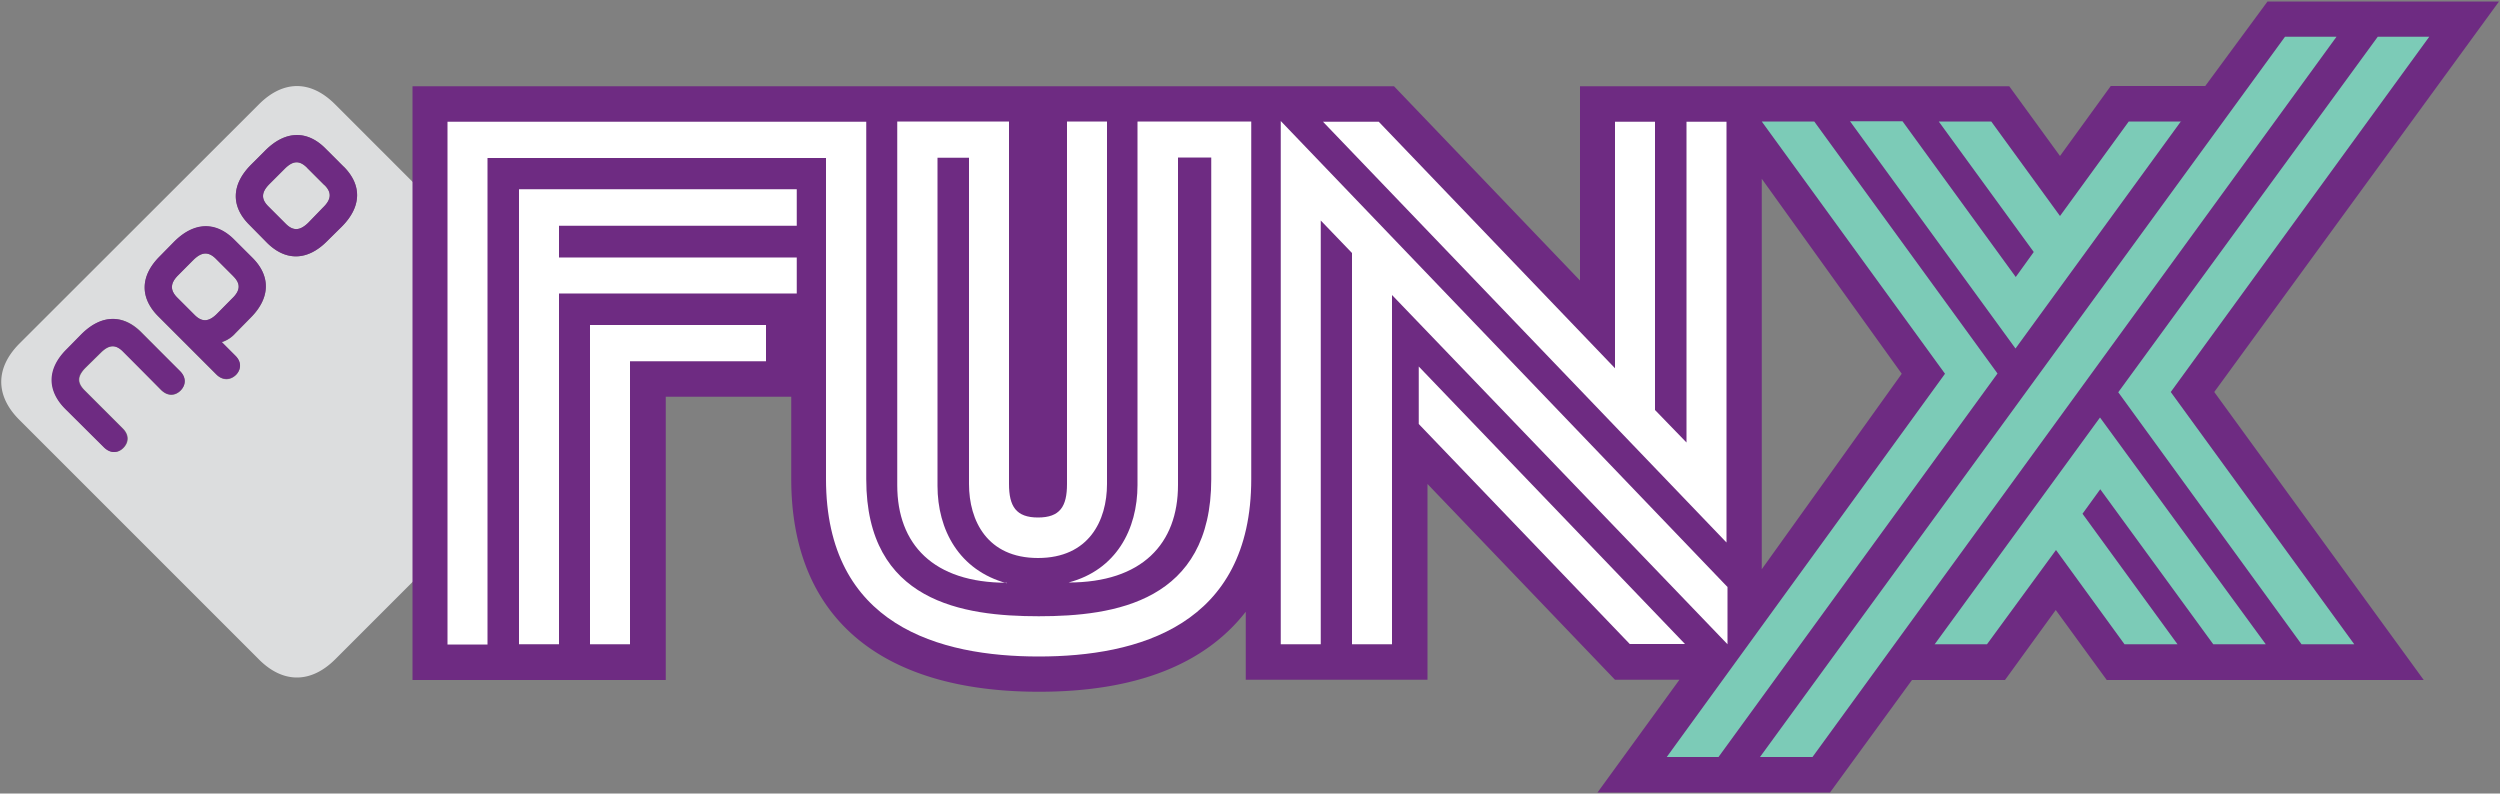 <?xml version="1.0" encoding="UTF-8" standalone="no"?><svg xmlns="http://www.w3.org/2000/svg" width="1000" height="317.4"><rect width="100%" height="100%" fill="#808080" stroke="none"/><path d="M137.5 66.7l-7.3-7.3c-7.2-7.2-15.9-7.4-24 .7l-5.8 5.8c-8 8.1-8 16.8-.7 24l7.2 7.3c7.3 7.2 16 7.3 24-.8l5.8-5.8c8.1-8 8-16.7.8-24M101 103.2l-7.3-7.2c-7.2-7.3-15.8-7.4-24 .7l-5.7 5.8c-8.1 8-8 16.7-.8 24l23.3 23.3c2.7 2.7 5.8 2.3 7.9.2 2-2 2.4-5-.3-7.7l-5.4-5.4a12 12 0 005.4-3.5l6.1-6.2c8.1-8.1 8-16.8.8-24m-29 45.3L56.7 133c-7.2-7.3-15.9-7.4-24 .7l-5.7 5.8c-8.1 8-8 16.7-.8 24l15.5 15.4c2.7 2.7 5.7 2.3 7.7.3 2.1-2.1 2.5-5.1-.2-7.8l-15.3-15.3c-3-3-2.9-5.7.4-9l6.1-6c3.3-3.3 6-3.4 9-.5L64.4 156c2.7 2.7 5.7 2.4 7.8.3 2-2 2.5-5.1-.2-7.8M229.8 168L134 263.8c-9.7 9.6-20.8 9.6-30.4 0L7.7 167.9c-9.6-9.6-9.6-20.7 0-30.4l95.9-95.8c9.7-9.7 20.7-9.7 30.4 0l95.8 95.8c9.7 9.7 9.7 20.8 0 30.4M122.8 67c-3-2.9-5.6-2.8-8.9.5l-6.1 6.1c-3.3 3.3-3.4 6-.5 8.9l7 7c3 3 5.7 2.8 9-.4l6-6.2c3.3-3.2 3.4-6 .5-8.8l-7-7zm-29.5 43.5c3 3 2.9 5.7-.4 8.9l-6.1 6.1c-3.3 3.3-6 3.4-9 .5l-7-7c-2.8-3-2.7-5.7.5-9l6.1-6c3.3-3.3 6-3.4 9-.5l7 7z" fill="#dcddde"/><path d="M93.3 110.5l-7-7c-2.9-2.9-5.6-2.8-8.9.4l-6.1 6.2c-3.3 3.2-3.3 6-.4 8.9l7 7c2.9 2.9 5.6 2.8 8.9-.5l6-6.1c3.4-3.2 3.5-6 .5-8.9m7.7-7.4c7.2 7.2 7.3 15.9-.8 24l-6.1 6.2a12 12 0 01-5.4 3.5l5.4 5.4c2.7 2.6 2.3 5.6.3 7.7-2.1 2-5.2 2.5-7.9-.2l-23.3-23.3c-7.2-7.3-7.3-16 .8-24l5.7-5.8c8.1-8.1 16.8-8 24-.8l7.3 7.3zm28.8-29l-7-7c-3-3-5.6-2.9-8.9.4l-6.1 6.1c-3.3 3.3-3.4 6-.5 8.9l7 7c3 3 5.7 2.8 9-.4l6-6.2c3.3-3.2 3.4-6 .5-8.9m7.7-7.3c7.2 7.2 7.3 15.8-.8 24l-5.8 5.7c-8 8.1-16.7 8-24 .8l-7.2-7.3c-7.2-7.2-7.4-15.9.7-24l5.8-5.8c8.1-8 16.8-8 24-.7l7.3 7.3zM72 148.4c2.7 2.7 2.3 5.7.2 7.8-2.1 2-5 2.4-7.8-.3l-15.3-15.3c-2.9-2.9-5.6-2.8-8.9.5l-6.1 6c-3.3 3.3-3.4 6-.4 9L49 171.4c2.7 2.7 2.3 5.7.2 7.8-2 2-5 2.4-7.7-.3L26 163.5c-7.2-7.3-7.4-16 .8-24l5.7-5.8c8.1-8.1 16.8-8 24-.7l15.5 15.4zM704.7 227.7l56-78.2-56-78v156.2zm-33 44.2H646l-75-78.3v78.3h-72.7v-27.2c-16.6 21.3-44.4 32-82.7 32-64 0-99.1-30.2-99.1-85.1v-32.9h-50.2V272H165V34.5h392.6l74.4 77.7V34.5h171.7L824 62.4l20.3-28h37.8L907 .6h92.6L885.7 156.8 969.5 272H842.7l-20.4-28-20.3 28h-37.2L732 317h-93l32.7-45z" fill="#6e2b82"/><path d="M455 48.7V194c0 17.7-8.5 34-27.6 39 29.4 0 43.8-15.5 43.8-39V63h13.3v128.7c0 49-38.6 54.8-69 54.8-30.3 0-69-5.7-69-54.8v-143H179v209.1h16V63.2h135.4v128.4c0 58.7 45.5 71 85.1 71 39.6 0 85-12.3 85-71v-143h-45.4z" fill="#fff"/><path d="M207.6 257.7h16V117.4h95.1V103h-95.1V90.3h95.1V75.7H207.6v182z" fill="#fff"/><path d="M236 257.7h16V144.5h54.4V130H236v127.7zM402.7 233.3c-19.1-5.2-27.7-21.4-27.7-39V63.1h12.6v130.5c0 14.7 7.3 29.6 27.6 29.6s27.6-14.9 27.6-29.6v-145h-16v145c0 9-2.8 13.4-11.6 13.4s-11.6-4.5-11.6-13.4v-145h-44.7v145.5c0 23.6 14.4 39 43.8 39M690.9 234.7L512.3 48.4v209.3h16V88.2l12.5 13v156.5h16V118L691 257.7v-23zM690.6 193.8V48.7h-16V177L662 164V48.7h-16v98.6l-94.5-98.6h-22.3L690.6 217v-23.3z" fill="#fff"/><path d="M567.5 146.7v22.9l84.4 88H674l-106.5-111z" fill="#fff"/><path d="M773.8 257.7h21l27.6-37.7 27.4 37.7H871l-38-52.2 7.1-9.8 45.2 62h21L840 167l-66.2 90.8zM971.7 14.7h-20.6L847.3 156.9l73.3 100.8h21.1l-73.4-100.9L971.7 14.7zM872.5 48.6h-21L824 86.4l-27.5-37.8h-21l38 52.2-7.2 10L761 48.5h-21l66.2 90.9 66.2-90.9zM725.7 48.6h-21L778 149.5 666.7 302.8h20.7L799 149.4 725.7 48.6zM914 14.7L704 302.8h21L934.6 14.7H914z" fill="#7ccbb7"/></svg>